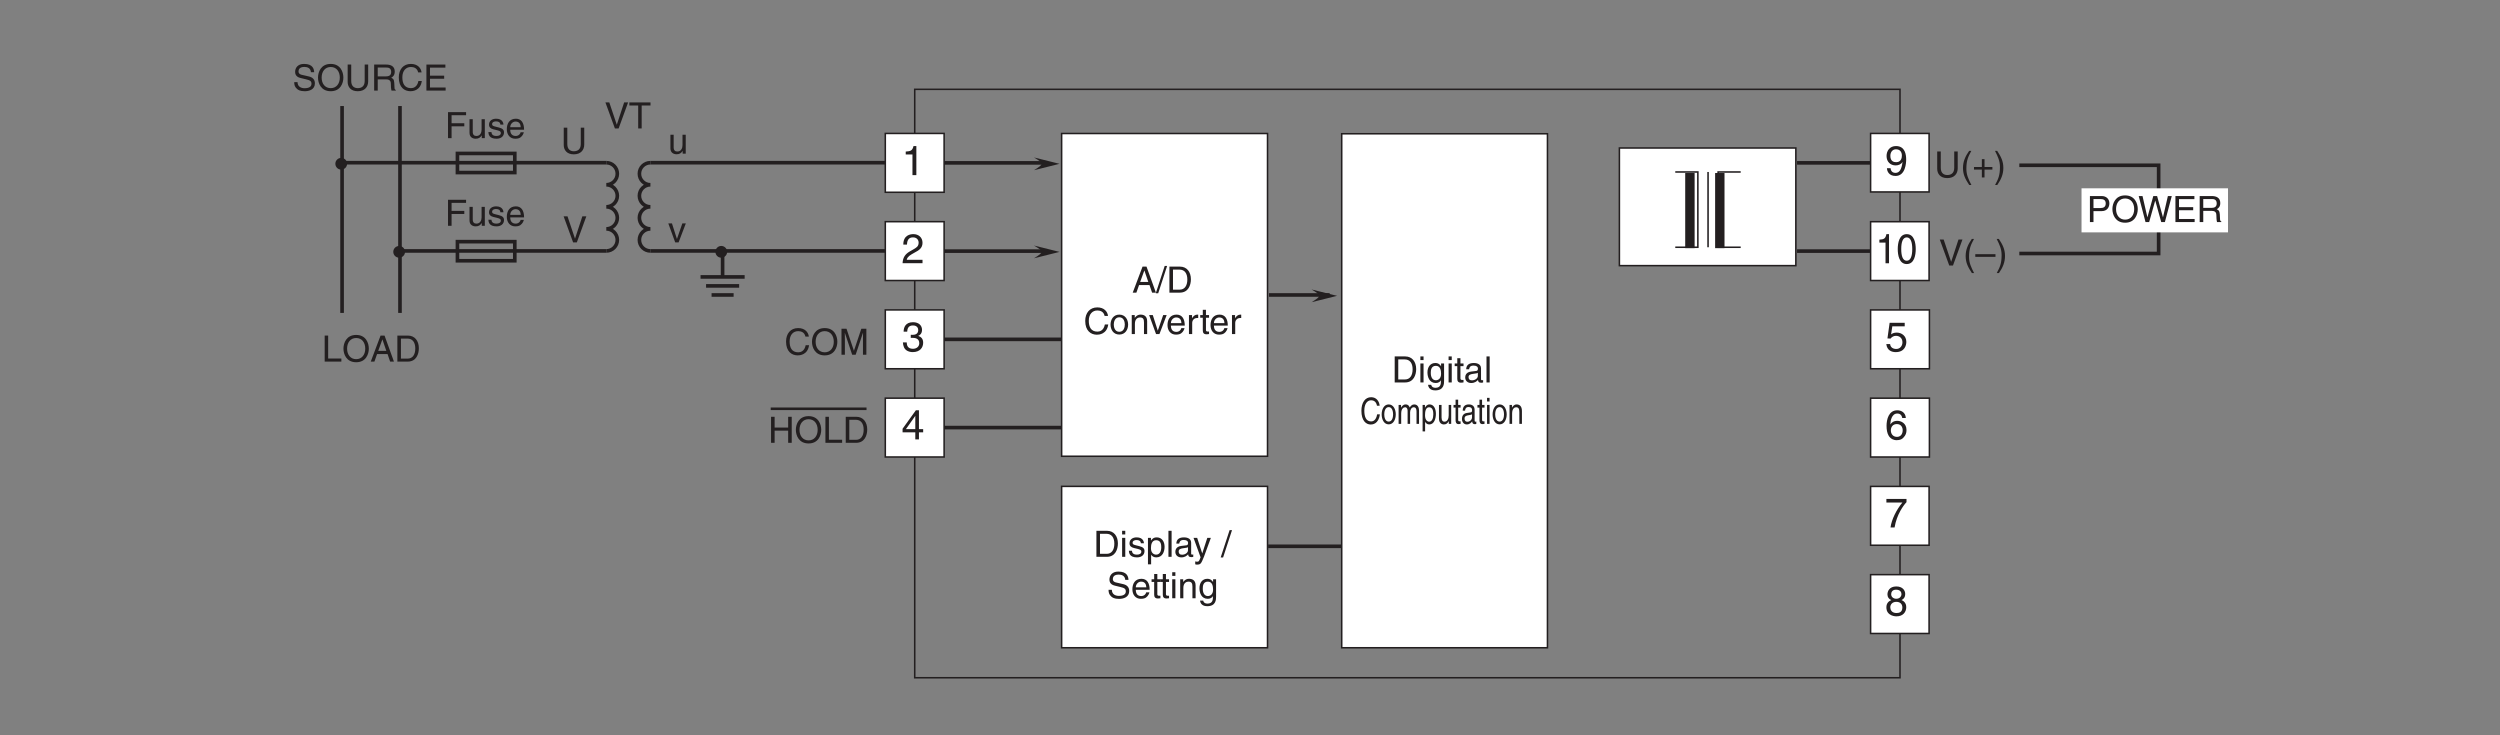<?xml version="1.0" encoding="UTF-8"?>
<svg xmlns="http://www.w3.org/2000/svg" xmlns:xlink="http://www.w3.org/1999/xlink" width="481.88pt" height="141.74pt" viewBox="0 0 481.88 141.74" version="1.2">
<rect x="0" y="0" width="481.88" height="141.74" fill="#808080" stroke="none"/>
<defs>
<g>
<symbol overflow="visible" id="glyph0-0">
<path style="stroke:none;" d="M 0 0 L 3.5 0 L 3.5 -4.891 L 0 -4.891 Z M 1.75 -2.766 L 0.562 -4.547 L 2.938 -4.547 Z M 1.953 -2.438 L 3.141 -4.219 L 3.141 -0.656 Z M 0.562 -0.344 L 1.75 -2.125 L 2.938 -0.344 Z M 0.344 -4.219 L 1.531 -2.438 L 0.344 -0.656 Z M 0.344 -4.219 "/>
</symbol>
<symbol overflow="visible" id="glyph0-1">
<path style="stroke:none;" d="M 1.281 -4.438 L 2.656 -4.438 C 3.219 -4.438 3.641 -4.234 3.641 -3.594 C 3.641 -2.922 3.234 -2.703 2.625 -2.703 L 1.281 -2.703 Z M 1.281 -2.109 L 2.859 -2.109 C 3.953 -2.109 4.344 -2.906 4.344 -3.609 C 4.344 -4.422 3.781 -5.016 2.859 -5.016 L 0.594 -5.016 L 0.594 0 L 1.281 0 Z M 1.281 -2.109 "/>
</symbol>
<symbol overflow="visible" id="glyph0-2">
<path style="stroke:none;" d="M 4.469 -2.5 C 4.469 -1.328 3.812 -0.469 2.719 -0.469 C 1.625 -0.469 0.969 -1.328 0.969 -2.5 C 0.969 -3.688 1.625 -4.547 2.719 -4.547 C 3.812 -4.547 4.469 -3.688 4.469 -2.5 Z M 5.156 -2.5 C 5.156 -3.594 4.594 -5.141 2.719 -5.141 C 0.844 -5.141 0.266 -3.594 0.266 -2.5 C 0.266 -1.422 0.844 0.125 2.719 0.125 C 4.594 0.125 5.156 -1.422 5.156 -2.5 Z M 5.156 -2.5 "/>
</symbol>
<symbol overflow="visible" id="glyph0-3">
<path style="stroke:none;" d="M 3.297 -4.156 L 4.453 0 L 5.156 0 L 6.484 -5.016 L 5.734 -5.016 L 4.797 -0.938 L 4.781 -0.938 L 3.656 -5.016 L 2.922 -5.016 L 1.797 -0.938 L 1.781 -0.938 L 0.844 -5.016 L 0.109 -5.016 L 1.422 0 L 2.125 0 Z M 3.297 -4.156 "/>
</symbol>
<symbol overflow="visible" id="glyph0-4">
<path style="stroke:none;" d="M 4.297 -0.594 L 1.281 -0.594 L 1.281 -2.281 L 4.016 -2.281 L 4.016 -2.875 L 1.281 -2.875 L 1.281 -4.422 L 4.25 -4.422 L 4.25 -5.016 L 0.594 -5.016 L 0.594 0 L 4.297 0 Z M 4.297 -0.594 "/>
</symbol>
<symbol overflow="visible" id="glyph0-5">
<path style="stroke:none;" d="M 1.297 -2.156 L 2.938 -2.156 C 3.75 -2.156 3.828 -1.672 3.828 -1.25 C 3.828 -1.062 3.844 -0.312 3.953 0 L 4.781 0 L 4.781 -0.109 C 4.562 -0.234 4.531 -0.328 4.531 -0.609 L 4.484 -1.516 C 4.453 -2.219 4.172 -2.344 3.891 -2.469 C 4.203 -2.656 4.578 -2.922 4.578 -3.672 C 4.578 -4.734 3.75 -5.016 2.938 -5.016 L 0.609 -5.016 L 0.609 0 L 1.297 0 Z M 1.297 -4.438 L 2.984 -4.438 C 3.312 -4.438 3.891 -4.375 3.891 -3.594 C 3.891 -2.859 3.359 -2.734 2.859 -2.734 L 1.297 -2.734 Z M 1.297 -4.438 "/>
</symbol>
<symbol overflow="visible" id="glyph0-6">
<path style="stroke:none;" d="M 3.828 -5.016 L 3.828 -1.844 C 3.828 -0.75 3.125 -0.469 2.5 -0.469 C 1.891 -0.469 1.234 -0.766 1.234 -1.859 L 1.234 -5.016 L 0.547 -5.016 L 0.547 -1.672 C 0.547 -0.734 1.125 0.125 2.484 0.125 C 3.859 0.125 4.5 -0.734 4.5 -1.766 L 4.5 -5.016 Z M 3.828 -5.016 "/>
</symbol>
<symbol overflow="visible" id="glyph0-7">
<path style="stroke:none;" d="M 1.656 -5.125 C 0.906 -4.047 0.469 -3.047 0.469 -1.828 C 0.469 -0.516 0.953 0.359 1.672 1.453 L 2.094 1.453 C 1.531 0.344 1.125 -0.5 1.125 -1.656 C 1.125 -3.328 1.484 -4 2.078 -5.125 Z M 1.656 -5.125 "/>
</symbol>
<symbol overflow="visible" id="glyph0-8">
<path style="stroke:none;" d="M 1.781 -2.016 L 0.266 -2.016 L 0.266 -1.516 L 1.781 -1.516 L 1.781 0 L 2.297 0 L 2.297 -1.516 L 3.812 -1.516 L 3.812 -2.016 L 2.297 -2.016 L 2.297 -3.531 L 1.781 -3.531 Z M 1.781 -2.016 "/>
</symbol>
<symbol overflow="visible" id="glyph0-9">
<path style="stroke:none;" d="M 0.672 1.453 C 1.422 0.375 1.844 -0.625 1.844 -1.844 C 1.844 -3.156 1.375 -4.031 0.656 -5.125 L 0.234 -5.125 C 0.797 -4.016 1.188 -3.172 1.188 -2.016 C 1.188 -0.344 0.844 0.328 0.25 1.453 Z M 0.672 1.453 "/>
</symbol>
<symbol overflow="visible" id="glyph0-10">
<path style="stroke:none;" d="M 2.344 -0.734 L 2.328 -0.734 L 0.891 -5.016 L 0.141 -5.016 L 1.969 0 L 2.688 0 L 4.516 -5.016 L 3.75 -5.016 Z M 2.344 -0.734 "/>
</symbol>
<symbol overflow="visible" id="glyph0-11">
<path style="stroke:none;" d="M 3.891 -2.188 L 0 -2.188 L 0 -1.672 L 3.891 -1.672 Z M 3.891 -2.188 "/>
</symbol>
<symbol overflow="visible" id="glyph0-12">
<path style="stroke:none;" d="M 4.703 -3.5 C 4.609 -4.344 3.938 -5.141 2.641 -5.141 C 1.188 -5.141 0.312 -4.078 0.312 -2.531 C 0.312 -0.609 1.422 0.125 2.562 0.125 C 2.938 0.125 4.484 0.047 4.75 -1.844 L 4.094 -1.844 C 3.875 -0.672 3.109 -0.469 2.672 -0.469 C 1.422 -0.469 1 -1.375 1 -2.562 C 1 -3.875 1.734 -4.547 2.641 -4.547 C 3.125 -4.547 3.859 -4.391 4.047 -3.5 Z M 4.703 -3.5 "/>
</symbol>
<symbol overflow="visible" id="glyph0-13">
<path style="stroke:none;" d="M 5.312 0 L 5.312 -5.016 L 4.344 -5.016 L 2.922 -0.781 L 2.906 -0.781 L 1.484 -5.016 L 0.516 -5.016 L 0.516 0 L 1.172 0 L 1.172 -2.969 C 1.172 -3.109 1.156 -3.75 1.156 -4.203 L 1.172 -4.203 L 2.578 0 L 3.25 0 L 4.656 -4.219 L 4.672 -4.219 C 4.672 -3.75 4.656 -3.109 4.656 -2.969 L 4.656 0 Z M 5.312 0 "/>
</symbol>
<symbol overflow="visible" id="glyph0-14">
<path style="stroke:none;" d="M 3.828 -2.938 L 1.219 -2.938 L 1.219 -5.016 L 0.531 -5.016 L 0.531 0 L 1.219 0 L 1.219 -2.344 L 3.828 -2.344 L 3.828 0 L 4.516 0 L 4.516 -5.016 L 3.828 -5.016 Z M 3.828 -2.938 "/>
</symbol>
<symbol overflow="visible" id="glyph0-15">
<path style="stroke:none;" d="M 1.203 -5.016 L 0.531 -5.016 L 0.531 0 L 3.75 0 L 3.75 -0.594 L 1.203 -0.594 Z M 1.203 -5.016 "/>
</symbol>
<symbol overflow="visible" id="glyph0-16">
<path style="stroke:none;" d="M 0.562 0 L 2.562 0 C 4.219 0 4.703 -1.453 4.703 -2.578 C 4.703 -4.016 3.906 -5.016 2.594 -5.016 L 0.562 -5.016 Z M 1.25 -4.438 L 2.5 -4.438 C 3.422 -4.438 4.016 -3.797 4.016 -2.531 C 4.016 -1.266 3.438 -0.578 2.562 -0.578 L 1.25 -0.578 Z M 1.25 -4.438 "/>
</symbol>
<symbol overflow="visible" id="glyph0-17">
<path style="stroke:none;" d="M 1.078 -3.656 L 0.469 -3.656 L 0.469 0 L 1.078 0 Z M 1.078 -4.312 L 1.078 -5.016 L 0.469 -5.016 L 0.469 -4.312 Z M 1.078 -4.312 "/>
</symbol>
<symbol overflow="visible" id="glyph0-18">
<path style="stroke:none;" d="M 0.922 -1.844 C 0.922 -2.312 0.969 -3.203 1.906 -3.203 C 2.797 -3.203 2.906 -2.25 2.906 -1.656 C 2.906 -0.688 2.297 -0.422 1.906 -0.422 C 1.234 -0.422 0.922 -1.031 0.922 -1.844 Z M 3.484 -3.656 L 2.906 -3.656 L 2.906 -3.141 L 2.891 -3.141 C 2.75 -3.344 2.469 -3.75 1.797 -3.75 C 0.828 -3.75 0.281 -2.969 0.281 -1.938 C 0.281 -1.062 0.641 0.109 1.891 0.109 C 2.375 0.109 2.703 -0.125 2.859 -0.391 L 2.859 -0.406 L 2.875 -0.406 L 2.875 -0.266 C 2.875 0.172 2.891 1.031 1.828 1.031 C 1.688 1.031 1.125 1.031 1 0.453 L 0.391 0.453 C 0.516 1.422 1.359 1.531 1.781 1.531 C 3.484 1.531 3.484 0.219 3.484 -0.297 Z M 3.484 -3.656 "/>
</symbol>
<symbol overflow="visible" id="glyph0-19">
<path style="stroke:none;" d="M 1.797 -3.141 L 1.797 -3.656 L 1.203 -3.656 L 1.203 -4.672 L 0.594 -4.672 L 0.594 -3.656 L 0.094 -3.656 L 0.094 -3.141 L 0.594 -3.141 L 0.594 -0.734 C 0.594 -0.297 0.719 0.047 1.328 0.047 C 1.391 0.047 1.578 0.016 1.797 0 L 1.797 -0.484 L 1.578 -0.484 C 1.453 -0.484 1.203 -0.484 1.203 -0.766 L 1.203 -3.141 Z M 1.797 -3.141 "/>
</symbol>
<symbol overflow="visible" id="glyph0-20">
<path style="stroke:none;" d="M 1 -2.547 C 1.047 -2.828 1.141 -3.25 1.844 -3.25 C 2.422 -3.25 2.703 -3.031 2.703 -2.656 C 2.703 -2.297 2.516 -2.234 2.375 -2.219 L 1.359 -2.094 C 0.344 -1.969 0.25 -1.25 0.25 -0.953 C 0.25 -0.328 0.719 0.109 1.391 0.109 C 2.109 0.109 2.484 -0.234 2.719 -0.484 C 2.734 -0.203 2.828 0.062 3.359 0.062 C 3.5 0.062 3.594 0.031 3.703 0 L 3.703 -0.453 C 3.625 -0.438 3.562 -0.422 3.5 -0.422 C 3.375 -0.422 3.297 -0.484 3.297 -0.641 L 3.297 -2.734 C 3.297 -3.672 2.234 -3.75 1.938 -3.75 C 1.047 -3.75 0.469 -3.422 0.438 -2.547 Z M 2.688 -1.266 C 2.688 -0.781 2.125 -0.406 1.547 -0.406 C 1.094 -0.406 0.891 -0.641 0.891 -1.047 C 0.891 -1.5 1.375 -1.594 1.672 -1.641 C 2.438 -1.734 2.578 -1.781 2.688 -1.859 Z M 2.688 -1.266 "/>
</symbol>
<symbol overflow="visible" id="glyph0-21">
<path style="stroke:none;" d="M 1.078 -5.016 L 0.469 -5.016 L 0.469 0 L 1.078 0 Z M 1.078 -5.016 "/>
</symbol>
<symbol overflow="visible" id="glyph0-22">
<path style="stroke:none;" d="M 1.734 -0.672 L 1.719 -0.672 L 0.766 -3.656 L 0.062 -3.656 L 1.391 0 L 2.047 0 L 3.438 -3.656 L 2.766 -3.656 Z M 1.734 -0.672 "/>
</symbol>
<symbol overflow="visible" id="glyph0-23">
<path style="stroke:none;" d="M 3.422 0 L 3.422 -3.656 L 2.797 -3.656 L 2.797 -1.641 C 2.797 -1.109 2.562 -0.422 1.797 -0.422 C 1.391 -0.422 1.094 -0.625 1.094 -1.234 L 1.094 -3.656 L 0.469 -3.656 L 0.469 -1.031 C 0.469 -0.156 1.125 0.109 1.656 0.109 C 2.25 0.109 2.562 -0.125 2.828 -0.547 L 2.828 0 Z M 3.422 0 "/>
</symbol>
<symbol overflow="visible" id="glyph0-24">
<path style="stroke:none;" d="M 1.281 -2.281 L 3.734 -2.281 L 3.734 -2.875 L 1.281 -2.875 L 1.281 -4.422 L 4.078 -4.422 L 4.078 -5.016 L 0.594 -5.016 L 0.594 0 L 1.281 0 Z M 1.281 -2.281 "/>
</symbol>
<symbol overflow="visible" id="glyph0-25">
<path style="stroke:none;" d="M 3.125 -2.609 C 3.125 -2.797 3.031 -3.75 1.719 -3.75 C 1 -3.75 0.344 -3.391 0.344 -2.594 C 0.344 -2.094 0.672 -1.828 1.188 -1.703 L 1.906 -1.531 C 2.422 -1.391 2.625 -1.297 2.625 -1 C 2.625 -0.594 2.234 -0.422 1.781 -0.422 C 0.922 -0.422 0.844 -0.891 0.812 -1.172 L 0.219 -1.172 C 0.25 -0.734 0.344 0.109 1.797 0.109 C 2.625 0.109 3.234 -0.344 3.234 -1.109 C 3.234 -1.594 2.969 -1.875 2.219 -2.062 L 1.594 -2.219 C 1.125 -2.344 0.938 -2.406 0.938 -2.703 C 0.938 -3.156 1.469 -3.234 1.656 -3.234 C 2.438 -3.234 2.516 -2.844 2.531 -2.609 Z M 3.125 -2.609 "/>
</symbol>
<symbol overflow="visible" id="glyph0-26">
<path style="stroke:none;" d="M 2.938 -1.141 C 2.922 -0.875 2.578 -0.422 2 -0.422 C 1.297 -0.422 0.938 -0.859 0.938 -1.625 L 3.609 -1.625 C 3.609 -2.922 3.094 -3.75 2.031 -3.75 C 0.828 -3.75 0.281 -2.859 0.281 -1.719 C 0.281 -0.672 0.891 0.109 1.906 0.109 C 2.5 0.109 2.734 -0.031 2.906 -0.141 C 3.359 -0.453 3.531 -0.969 3.562 -1.141 Z M 0.938 -2.109 C 0.938 -2.688 1.391 -3.203 1.953 -3.203 C 2.703 -3.203 2.938 -2.688 2.969 -2.109 Z M 0.938 -2.109 "/>
</symbol>
<symbol overflow="visible" id="glyph0-27">
<path style="stroke:none;" d="M 0.094 -4.422 L 1.797 -4.422 L 1.797 0 L 2.469 0 L 2.469 -4.422 L 4.172 -4.422 L 4.172 -5.016 L 0.094 -5.016 Z M 0.094 -4.422 "/>
</symbol>
<symbol overflow="visible" id="glyph0-28">
<path style="stroke:none;" d="M 3.328 -1.453 L 3.828 0 L 4.562 0 L 2.75 -5.016 L 1.984 -5.016 L 0.094 0 L 0.797 0 L 1.312 -1.453 Z M 1.531 -2.062 L 2.328 -4.266 L 2.344 -4.266 L 3.094 -2.062 Z M 1.531 -2.062 "/>
</symbol>
<symbol overflow="visible" id="glyph0-29">
<path style="stroke:none;" d="M 4.188 -3.547 C 4.156 -4.094 3.984 -5.141 2.234 -5.141 C 1.016 -5.141 0.516 -4.375 0.516 -3.594 C 0.516 -2.719 1.25 -2.5 1.578 -2.422 L 2.609 -2.172 C 3.422 -1.984 3.672 -1.812 3.672 -1.297 C 3.672 -0.578 2.844 -0.453 2.359 -0.453 C 1.719 -0.453 0.984 -0.719 0.984 -1.625 L 0.344 -1.625 C 0.344 -1.156 0.422 -0.734 0.859 -0.344 C 1.078 -0.141 1.438 0.125 2.375 0.125 C 3.234 0.125 4.328 -0.203 4.328 -1.391 C 4.328 -2.172 3.844 -2.562 3.188 -2.719 L 1.766 -3.047 C 1.469 -3.125 1.172 -3.266 1.172 -3.688 C 1.172 -4.453 1.891 -4.562 2.312 -4.562 C 2.875 -4.562 3.516 -4.328 3.562 -3.547 Z M 4.188 -3.547 "/>
</symbol>
<symbol overflow="visible" id="glyph0-30">
<path style="stroke:none;" d="M 2.062 -5.141 L 1.594 -5.141 L -0.125 0.125 L 0.344 0.125 Z M 2.062 -5.141 "/>
</symbol>
<symbol overflow="visible" id="glyph0-31">
<path style="stroke:none;" d="M 0.25 -1.828 C 0.25 -0.891 0.781 0.094 1.938 0.094 C 3.109 0.094 3.641 -0.891 3.641 -1.828 C 3.641 -2.766 3.109 -3.75 1.938 -3.75 C 0.781 -3.75 0.25 -2.766 0.25 -1.828 Z M 0.875 -1.828 C 0.875 -2.312 1.062 -3.234 1.938 -3.234 C 2.828 -3.234 3 -2.312 3 -1.828 C 3 -1.344 2.828 -0.438 1.938 -0.438 C 1.062 -0.438 0.875 -1.344 0.875 -1.828 Z M 0.875 -1.828 "/>
</symbol>
<symbol overflow="visible" id="glyph0-32">
<path style="stroke:none;" d="M 3.422 -2.484 C 3.422 -3.531 2.719 -3.75 2.156 -3.75 C 1.516 -3.75 1.188 -3.328 1.047 -3.141 L 1.031 -3.141 L 1.031 -3.656 L 0.453 -3.656 L 0.453 0 L 1.062 0 L 1.062 -1.984 C 1.062 -2.984 1.688 -3.203 2.031 -3.203 C 2.641 -3.203 2.812 -2.891 2.812 -2.25 L 2.812 0 L 3.422 0 Z M 3.422 -2.484 "/>
</symbol>
<symbol overflow="visible" id="glyph0-33">
<path style="stroke:none;" d="M 1.156 -2.125 C 1.156 -2.656 1.516 -3.094 2.094 -3.094 L 2.312 -3.094 L 2.312 -3.734 C 2.266 -3.75 2.234 -3.75 2.156 -3.75 C 1.703 -3.75 1.375 -3.469 1.125 -3.047 L 1.125 -3.656 L 0.531 -3.656 L 0.531 0 L 1.156 0 Z M 1.156 -2.125 "/>
</symbol>
<symbol overflow="visible" id="glyph0-34">
<path style="stroke:none;" d="M 0.984 -1.656 C 0.984 -2.25 1.094 -3.203 1.984 -3.203 C 2.922 -3.203 2.969 -2.312 2.969 -1.844 C 2.969 -1.031 2.656 -0.422 1.984 -0.422 C 1.594 -0.422 0.984 -0.688 0.984 -1.656 Z M 0.406 1.453 L 1.016 1.453 L 1.016 -0.391 L 1.031 -0.391 C 1.188 -0.125 1.516 0.109 2 0.109 C 3.25 0.109 3.609 -1.062 3.609 -1.938 C 3.609 -2.969 3.062 -3.75 2.094 -3.75 C 1.422 -3.75 1.141 -3.344 1 -3.141 L 0.984 -3.141 L 0.984 -3.656 L 0.406 -3.656 Z M 0.406 1.453 "/>
</symbol>
<symbol overflow="visible" id="glyph0-35">
<path style="stroke:none;" d="M 1.766 -0.672 L 1.75 -0.672 L 0.781 -3.656 L 0.078 -3.656 L 1.438 0.094 C 1.141 0.859 1.109 0.938 0.781 0.938 C 0.609 0.938 0.484 0.906 0.406 0.875 L 0.406 1.438 C 0.516 1.469 0.578 1.5 0.672 1.5 C 1.453 1.5 1.516 1.406 2.109 -0.062 C 2.562 -1.266 2.984 -2.453 3.422 -3.656 L 2.734 -3.656 Z M 1.766 -0.672 "/>
</symbol>
<symbol overflow="visible" id="glyph0-36">
<path style="stroke:none;" d=""/>
</symbol>
<symbol overflow="visible" id="glyph1-0">
<path style="stroke:none;" d="M 0 0 L 4 0 L 4 -5.594 L 0 -5.594 Z M 2 -3.156 L 0.641 -5.188 L 3.359 -5.188 Z M 2.234 -2.797 L 3.594 -4.828 L 3.594 -0.766 Z M 0.641 -0.406 L 2 -2.438 L 3.359 -0.406 Z M 0.406 -4.828 L 1.75 -2.797 L 0.406 -0.766 Z M 0.406 -4.828 "/>
</symbol>
<symbol overflow="visible" id="glyph1-1">
<path style="stroke:none;" d="M 2.094 -1.875 C 2.625 -1.875 3.172 -2.109 3.391 -2.547 L 3.406 -2.531 C 3.219 -1.078 2.812 -0.438 2.047 -0.438 C 1.484 -0.438 1.141 -0.781 1.109 -1.344 L 0.406 -1.344 C 0.406 -0.812 0.75 0.156 2.062 0.156 C 4 0.156 4.109 -2.406 4.109 -3.016 C 4.109 -3.922 3.922 -5.609 2.141 -5.609 C 0.953 -5.609 0.328 -4.703 0.328 -3.688 C 0.328 -2.578 1.062 -1.875 2.094 -1.875 Z M 2.203 -2.5 C 1.734 -2.5 1.062 -2.641 1.062 -3.719 C 1.062 -4.469 1.5 -4.984 2.141 -4.984 C 2.953 -4.984 3.281 -4.422 3.281 -3.781 C 3.281 -2.672 2.578 -2.5 2.203 -2.5 Z M 2.203 -2.5 "/>
</symbol>
<symbol overflow="visible" id="glyph1-2">
<path style="stroke:none;" d="M 0.297 -4.812 L 3.391 -4.812 C 2.312 -3.547 1.281 -1.547 1.094 0 L 1.875 0 C 2.281 -2.5 3.609 -4.297 4.172 -4.875 L 4.172 -5.5 L 0.297 -5.5 Z M 0.297 -4.812 "/>
</symbol>
<symbol overflow="visible" id="glyph1-3">
<path style="stroke:none;" d="M 3.922 -4.172 C 3.922 -4.828 3.438 -5.609 2.203 -5.609 C 0.859 -5.609 0.5 -4.656 0.5 -4.078 C 0.5 -3.547 0.781 -3.156 1.25 -2.984 C 0.656 -2.734 0.297 -2.297 0.297 -1.609 C 0.297 -1.344 0.297 -0.734 0.875 -0.281 C 1.328 0.078 1.922 0.156 2.234 0.156 C 3.547 0.156 4.125 -0.719 4.125 -1.625 C 4.125 -2.047 3.969 -2.672 3.203 -2.984 C 3.453 -3.109 3.922 -3.359 3.922 -4.172 Z M 2.219 -2.641 C 2.844 -2.641 3.375 -2.297 3.375 -1.547 C 3.375 -0.656 2.766 -0.484 2.25 -0.484 C 1.281 -0.484 1.047 -1.156 1.047 -1.594 C 1.047 -2.109 1.422 -2.641 2.219 -2.641 Z M 2.203 -3.234 C 1.688 -3.234 1.219 -3.562 1.219 -4.109 C 1.219 -4.469 1.406 -4.984 2.156 -4.984 C 2.984 -4.984 3.203 -4.484 3.203 -4.141 C 3.203 -3.641 2.812 -3.234 2.203 -3.234 Z M 2.203 -3.234 "/>
</symbol>
<symbol overflow="visible" id="glyph1-4">
<path style="stroke:none;" d="M 1.047 -3.594 C 1.078 -4 1.125 -4.984 2.188 -4.984 C 3.016 -4.984 3.297 -4.422 3.297 -3.969 C 3.297 -3.234 2.859 -3 2.266 -2.656 L 1.531 -2.234 C 0.781 -1.781 0.25 -1.172 0.203 0 L 4.047 0 L 4.047 -0.656 L 1 -0.656 C 1.031 -0.875 1.203 -1.312 1.969 -1.734 L 2.547 -2.062 C 3.391 -2.5 4.047 -2.938 4.047 -3.938 C 4.047 -4.984 3.266 -5.609 2.297 -5.609 C 1.688 -5.609 0.344 -5.422 0.344 -3.594 Z M 1.047 -3.594 "/>
</symbol>
<symbol overflow="visible" id="glyph1-5">
<path style="stroke:none;" d="M 1.781 -2.594 C 1.891 -2.594 2 -2.594 2.109 -2.594 C 2.594 -2.594 3.422 -2.5 3.422 -1.562 C 3.422 -0.922 2.922 -0.484 2.203 -0.484 C 1.156 -0.484 1.016 -1.188 1 -1.719 L 0.266 -1.719 C 0.312 -1.062 0.484 -0.422 1.109 -0.094 C 1.375 0.047 1.734 0.156 2.141 0.156 C 3.578 0.156 4.172 -0.734 4.172 -1.656 C 4.172 -2.406 3.781 -2.781 3.234 -2.969 L 3.234 -2.984 C 3.531 -3.078 3.953 -3.422 3.953 -4.141 C 3.953 -4.984 3.312 -5.609 2.219 -5.609 C 0.75 -5.609 0.406 -4.594 0.406 -3.781 L 1.094 -3.781 C 1.125 -4.172 1.188 -4.984 2.188 -4.984 C 3.031 -4.984 3.219 -4.438 3.219 -4.094 C 3.219 -3.391 2.703 -3.172 2.156 -3.172 C 2.031 -3.172 1.906 -3.188 1.781 -3.188 Z M 1.781 -2.594 "/>
</symbol>
<symbol overflow="visible" id="glyph1-6">
<path style="stroke:none;" d="M 4.172 -1.359 L 4.172 -1.969 L 3.359 -1.969 L 3.359 -5.609 L 2.766 -5.609 L 0.203 -2.047 L 0.203 -1.359 L 2.656 -1.359 L 2.656 0 L 3.359 0 L 3.359 -1.359 Z M 2.641 -4.516 L 2.656 -4.516 L 2.656 -1.969 L 0.844 -1.969 Z M 2.641 -4.516 "/>
</symbol>
<symbol overflow="visible" id="glyph1-7">
<path style="stroke:none;" d="M 4.016 -4.125 C 3.938 -5.266 3.031 -5.609 2.375 -5.609 C 0.703 -5.609 0.297 -3.844 0.297 -2.609 C 0.297 -1.875 0.406 -1.188 0.734 -0.656 C 1.141 -0.047 1.75 0.156 2.188 0.156 C 2.969 0.156 3.312 -0.062 3.594 -0.391 C 3.984 -0.812 4.141 -1.219 4.141 -1.797 C 4.141 -3.141 3.062 -3.578 2.375 -3.578 C 1.609 -3.578 1.219 -3.188 1.047 -2.891 L 1.031 -2.906 C 1.031 -3.5 1.266 -4.984 2.359 -4.984 C 2.969 -4.984 3.234 -4.609 3.328 -4.125 Z M 1.125 -1.719 C 1.125 -2.391 1.5 -2.953 2.281 -2.953 C 3.141 -2.953 3.406 -2.266 3.406 -1.766 C 3.406 -1 2.984 -0.484 2.312 -0.484 C 1.484 -0.484 1.125 -1.125 1.125 -1.719 Z M 1.125 -1.719 "/>
</symbol>
<symbol overflow="visible" id="glyph1-8">
<path style="stroke:none;" d="M 1.406 -4.812 L 3.797 -4.812 L 3.797 -5.5 L 0.891 -5.5 L 0.469 -2.484 L 1.062 -2.453 C 1.328 -2.797 1.703 -2.984 2.109 -2.984 C 2.797 -2.984 3.359 -2.547 3.359 -1.734 C 3.359 -1.031 2.891 -0.453 2.172 -0.453 C 1.547 -0.453 1.047 -0.75 0.984 -1.391 L 0.25 -1.391 C 0.391 -0.141 1.328 0.156 2.062 0.156 C 3.828 0.156 4.109 -1.203 4.109 -1.828 C 4.109 -2.984 3.172 -3.609 2.266 -3.609 C 1.75 -3.609 1.406 -3.453 1.172 -3.266 Z M 1.406 -4.812 "/>
</symbol>
<symbol overflow="visible" id="glyph1-9">
<path style="stroke:none;" d="M 2.859 -5.609 L 2.312 -5.609 C 2.094 -4.688 1.719 -4.609 0.812 -4.547 L 0.812 -3.984 L 2.109 -3.984 L 2.109 0 L 2.859 0 Z M 2.859 -5.609 "/>
</symbol>
<symbol overflow="visible" id="glyph2-0">
<path style="stroke:none;" d="M 0 0 L 3.594 0 L 3.594 -5.594 L 0 -5.594 Z M 1.797 -3.156 L 0.578 -5.188 L 3.016 -5.188 Z M 2.016 -2.797 L 3.234 -4.828 L 3.234 -0.766 Z M 0.578 -0.406 L 1.797 -2.438 L 3.016 -0.406 Z M 0.359 -4.828 L 1.578 -2.797 L 0.359 -0.766 Z M 0.359 -4.828 "/>
</symbol>
<symbol overflow="visible" id="glyph2-1">
<path style="stroke:none;" d="M 2.578 -5.609 L 2.078 -5.609 C 1.891 -4.688 1.547 -4.609 0.719 -4.547 L 0.719 -3.984 L 1.906 -3.984 L 1.906 0 L 2.578 0 Z M 2.578 -5.609 "/>
</symbol>
<symbol overflow="visible" id="glyph2-2">
<path style="stroke:none;" d="M 3.062 -2.734 C 3.062 -1.328 2.719 -0.484 2 -0.484 C 1.266 -0.484 0.938 -1.328 0.938 -2.734 C 0.938 -4.141 1.266 -4.984 2 -4.984 C 2.719 -4.984 3.062 -4.141 3.062 -2.734 Z M 3.734 -2.734 C 3.734 -3.891 3.453 -5.609 2 -5.609 C 0.547 -5.609 0.266 -3.891 0.266 -2.734 C 0.266 -1.562 0.547 0.156 2 0.156 C 3.453 0.156 3.734 -1.562 3.734 -2.734 Z M 3.734 -2.734 "/>
</symbol>
<symbol overflow="visible" id="glyph3-0">
<path style="stroke:none;" d="M 0 0 L 2.797 0 L 2.797 -4.891 L 0 -4.891 Z M 1.406 -2.766 L 0.453 -4.547 L 2.344 -4.547 Z M 1.562 -2.438 L 2.516 -4.219 L 2.516 -0.656 Z M 0.453 -0.344 L 1.406 -2.125 L 2.344 -0.344 Z M 0.281 -4.219 L 1.234 -2.438 L 0.281 -0.656 Z M 0.281 -4.219 "/>
</symbol>
<symbol overflow="visible" id="glyph3-1">
<path style="stroke:none;" d="M 3.766 -3.5 C 3.688 -4.344 3.156 -5.141 2.125 -5.141 C 0.953 -5.141 0.25 -4.078 0.25 -2.531 C 0.25 -0.609 1.141 0.125 2.047 0.125 C 2.359 0.125 3.578 0.047 3.812 -1.844 L 3.281 -1.844 C 3.094 -0.672 2.484 -0.469 2.141 -0.469 C 1.141 -0.469 0.812 -1.375 0.812 -2.562 C 0.812 -3.875 1.391 -4.547 2.125 -4.547 C 2.5 -4.547 3.094 -4.391 3.25 -3.5 Z M 3.766 -3.5 "/>
</symbol>
<symbol overflow="visible" id="glyph3-2">
<path style="stroke:none;" d="M 0.203 -1.828 C 0.203 -0.891 0.625 0.094 1.562 0.094 C 2.484 0.094 2.922 -0.891 2.922 -1.828 C 2.922 -2.766 2.484 -3.75 1.562 -3.75 C 0.625 -3.75 0.203 -2.766 0.203 -1.828 Z M 0.703 -1.828 C 0.703 -2.312 0.844 -3.234 1.562 -3.234 C 2.266 -3.234 2.406 -2.312 2.406 -1.828 C 2.406 -1.344 2.266 -0.438 1.562 -0.438 C 0.844 -0.438 0.703 -1.344 0.703 -1.828 Z M 0.703 -1.828 "/>
</symbol>
<symbol overflow="visible" id="glyph3-3">
<path style="stroke:none;" d="M 0.359 0 L 0.859 0 L 0.859 -1.984 C 0.859 -2.984 1.344 -3.203 1.625 -3.203 C 1.984 -3.203 2.094 -2.828 2.094 -2.531 L 2.094 0 L 2.578 0 L 2.578 -2.234 C 2.578 -2.719 2.859 -3.203 3.266 -3.203 C 3.688 -3.203 3.812 -2.859 3.812 -2.359 L 3.812 0 L 4.297 0 L 4.297 -2.531 C 4.297 -3.562 3.703 -3.75 3.391 -3.75 C 2.938 -3.75 2.75 -3.5 2.5 -3.156 C 2.422 -3.359 2.25 -3.75 1.719 -3.75 C 1.203 -3.75 0.953 -3.328 0.844 -3.141 L 0.828 -3.141 L 0.828 -3.656 L 0.359 -3.656 Z M 0.359 0 "/>
</symbol>
<symbol overflow="visible" id="glyph3-4">
<path style="stroke:none;" d="M 0.797 -1.656 C 0.797 -2.25 0.875 -3.203 1.578 -3.203 C 2.344 -3.203 2.391 -2.312 2.391 -1.844 C 2.391 -1.031 2.125 -0.422 1.594 -0.422 C 1.281 -0.422 0.797 -0.688 0.797 -1.656 Z M 0.328 1.453 L 0.812 1.453 L 0.812 -0.391 L 0.828 -0.391 C 0.953 -0.125 1.219 0.109 1.609 0.109 C 2.594 0.109 2.891 -1.062 2.891 -1.938 C 2.891 -2.969 2.453 -3.75 1.672 -3.75 C 1.141 -3.75 0.922 -3.344 0.797 -3.141 L 0.781 -3.141 L 0.781 -3.656 L 0.328 -3.656 Z M 0.328 1.453 "/>
</symbol>
<symbol overflow="visible" id="glyph3-5">
<path style="stroke:none;" d="M 2.734 0 L 2.734 -3.656 L 2.25 -3.656 L 2.25 -1.641 C 2.25 -1.109 2.062 -0.422 1.438 -0.422 C 1.125 -0.422 0.875 -0.625 0.875 -1.234 L 0.875 -3.656 L 0.375 -3.656 L 0.375 -1.031 C 0.375 -0.156 0.906 0.109 1.328 0.109 C 1.797 0.109 2.047 -0.125 2.266 -0.547 L 2.266 0 Z M 2.734 0 "/>
</symbol>
<symbol overflow="visible" id="glyph3-6">
<path style="stroke:none;" d="M 1.438 -3.141 L 1.438 -3.656 L 0.969 -3.656 L 0.969 -4.672 L 0.469 -4.672 L 0.469 -3.656 L 0.078 -3.656 L 0.078 -3.141 L 0.469 -3.141 L 0.469 -0.734 C 0.469 -0.297 0.578 0.047 1.062 0.047 C 1.125 0.047 1.266 0.016 1.438 0 L 1.438 -0.484 L 1.266 -0.484 C 1.156 -0.484 0.969 -0.484 0.969 -0.766 L 0.969 -3.141 Z M 1.438 -3.141 "/>
</symbol>
<symbol overflow="visible" id="glyph3-7">
<path style="stroke:none;" d="M 0.797 -2.547 C 0.828 -2.828 0.906 -3.25 1.469 -3.25 C 1.938 -3.25 2.156 -3.031 2.156 -2.656 C 2.156 -2.297 2.016 -2.234 1.906 -2.219 L 1.094 -2.094 C 0.281 -1.969 0.203 -1.25 0.203 -0.953 C 0.203 -0.328 0.578 0.109 1.125 0.109 C 1.688 0.109 1.984 -0.234 2.172 -0.484 C 2.188 -0.203 2.266 0.062 2.703 0.062 C 2.812 0.062 2.875 0.031 2.969 0 L 2.969 -0.453 C 2.906 -0.438 2.844 -0.422 2.797 -0.422 C 2.703 -0.422 2.641 -0.484 2.641 -0.641 L 2.641 -2.734 C 2.641 -3.672 1.797 -3.75 1.562 -3.75 C 0.828 -3.75 0.375 -3.422 0.344 -2.547 Z M 2.141 -1.266 C 2.141 -0.781 1.703 -0.406 1.234 -0.406 C 0.875 -0.406 0.703 -0.641 0.703 -1.047 C 0.703 -1.5 1.094 -1.594 1.344 -1.641 C 1.953 -1.734 2.062 -1.781 2.141 -1.859 Z M 2.141 -1.266 "/>
</symbol>
<symbol overflow="visible" id="glyph3-8">
<path style="stroke:none;" d="M 0.859 -3.656 L 0.375 -3.656 L 0.375 0 L 0.859 0 Z M 0.859 -4.312 L 0.859 -5.016 L 0.375 -5.016 L 0.375 -4.312 Z M 0.859 -4.312 "/>
</symbol>
<symbol overflow="visible" id="glyph3-9">
<path style="stroke:none;" d="M 2.75 -2.484 C 2.75 -3.531 2.172 -3.75 1.719 -3.75 C 1.219 -3.75 0.953 -3.328 0.844 -3.141 L 0.828 -3.141 L 0.828 -3.656 L 0.359 -3.656 L 0.359 0 L 0.859 0 L 0.859 -1.984 C 0.859 -2.984 1.344 -3.203 1.625 -3.203 C 2.109 -3.203 2.25 -2.891 2.25 -2.25 L 2.25 0 L 2.75 0 Z M 2.75 -2.484 "/>
</symbol>
</g>
</defs>
<g id="surface1">
<path style="fill:none;stroke-width:7;stroke-linecap:butt;stroke-linejoin:miter;stroke:rgb(13.73%,12.16%,12.549%);stroke-opacity:1;stroke-miterlimit:4;" d="M 877.912 1082.177 L 988.466 1082.177 L 988.466 1119.041 L 877.912 1119.041 Z M 877.912 1082.177 " transform="matrix(0.1,0,0,-0.1,0.381,141.48)"/>
<path style="fill:none;stroke-width:7;stroke-linecap:butt;stroke-linejoin:miter;stroke:rgb(13.73%,12.16%,12.549%);stroke-opacity:1;stroke-miterlimit:4;" d="M 877.912 912.178 L 988.466 912.178 L 988.466 949.003 L 877.912 949.003 Z M 877.912 912.178 " transform="matrix(0.1,0,0,-0.1,0.381,141.48)"/>
<path style="fill:none;stroke-width:7;stroke-linecap:butt;stroke-linejoin:miter;stroke:rgb(13.73%,12.16%,12.549%);stroke-opacity:1;stroke-miterlimit:4;" d="M 767.162 1210.419 L 767.162 811.642 " transform="matrix(0.1,0,0,-0.1,0.381,141.48)"/>
<path style="fill:none;stroke-width:7;stroke-linecap:butt;stroke-linejoin:miter;stroke:rgb(13.73%,12.16%,12.549%);stroke-opacity:1;stroke-miterlimit:4;" d="M 655.552 811.642 L 655.552 1210.419 " transform="matrix(0.1,0,0,-0.1,0.381,141.48)"/>
<path style=" stroke:none;fill-rule:nonzero;fill:rgb(13.73%,12.16%,12.549%);fill-opacity:1;" d="M 65.77 32.695 C 66.398 32.695 66.902 32.191 66.902 31.562 C 66.902 30.938 66.398 30.434 65.77 30.434 C 65.148 30.434 64.641 30.938 64.641 31.562 C 64.641 32.191 65.148 32.695 65.77 32.695 "/>
<path style=" stroke:none;fill-rule:nonzero;fill:rgb(13.73%,12.16%,12.549%);fill-opacity:1;" d="M 76.938 49.672 C 77.562 49.672 78.07 49.164 78.07 48.543 C 78.07 47.918 77.562 47.41 76.938 47.41 C 76.312 47.41 75.805 47.918 75.805 48.543 C 75.805 49.164 76.312 49.672 76.938 49.672 "/>
<path style="fill:none;stroke-width:7;stroke-linecap:butt;stroke-linejoin:miter;stroke:rgb(13.73%,12.16%,12.549%);stroke-opacity:1;stroke-miterlimit:4;" d="M 1389.004 930.61 L 1389.004 881.849 " transform="matrix(0.1,0,0,-0.1,0.381,141.48)"/>
<path style="fill:none;stroke-width:7;stroke-linecap:butt;stroke-linejoin:miter;stroke:rgb(13.73%,12.16%,12.549%);stroke-opacity:1;stroke-miterlimit:4;" d="M 1431.504 881.027 L 1346.504 881.027 " transform="matrix(0.1,0,0,-0.1,0.381,141.48)"/>
<path style="fill:none;stroke-width:7;stroke-linecap:butt;stroke-linejoin:miter;stroke:rgb(13.73%,12.16%,12.549%);stroke-opacity:1;stroke-miterlimit:4;" d="M 1357.149 863.73 L 1420.898 863.73 " transform="matrix(0.1,0,0,-0.1,0.381,141.48)"/>
<path style="fill:none;stroke-width:7;stroke-linecap:butt;stroke-linejoin:miter;stroke:rgb(13.73%,12.16%,12.549%);stroke-opacity:1;stroke-miterlimit:4;" d="M 1367.754 846.237 L 1410.254 846.237 " transform="matrix(0.1,0,0,-0.1,0.381,141.48)"/>
<path style=" stroke:none;fill-rule:nonzero;fill:rgb(13.73%,12.16%,12.549%);fill-opacity:1;" d="M 139.027 49.672 C 139.652 49.672 140.16 49.164 140.16 48.539 C 140.16 47.918 139.652 47.406 139.027 47.406 C 138.402 47.406 137.898 47.918 137.898 48.539 C 137.898 49.164 138.402 49.672 139.027 49.672 "/>
<path style="fill:none;stroke-width:7;stroke-linecap:butt;stroke-linejoin:miter;stroke:rgb(13.73%,12.16%,12.549%);stroke-opacity:1;stroke-miterlimit:4;" d="M 1164.844 1101.196 C 1176.584 1101.196 1186.093 1091.686 1186.093 1079.946 C 1186.093 1068.167 1176.584 1058.657 1164.844 1058.657 C 1176.584 1058.657 1186.093 1049.148 1186.093 1037.407 C 1186.093 1025.667 1176.584 1016.158 1164.844 1016.158 C 1176.584 1016.158 1186.093 1006.648 1186.093 994.908 C 1186.093 983.128 1176.584 973.619 1164.844 973.619 C 1176.584 973.619 1186.093 964.109 1186.093 952.369 C 1186.093 940.629 1176.584 931.119 1164.844 931.119 " transform="matrix(0.1,0,0,-0.1,0.381,141.48)"/>
<path style="fill:none;stroke-width:7;stroke-linecap:butt;stroke-linejoin:miter;stroke:rgb(13.73%,12.16%,12.549%);stroke-opacity:1;stroke-miterlimit:4;" d="M 1249.882 1101.196 C 1238.142 1101.196 1228.632 1091.686 1228.632 1079.946 C 1228.632 1068.167 1238.142 1058.657 1249.882 1058.657 C 1238.142 1058.657 1228.632 1049.148 1228.632 1037.407 C 1228.632 1025.667 1238.142 1016.158 1249.882 1016.158 C 1238.142 1016.158 1228.632 1006.648 1228.632 994.908 C 1228.632 983.128 1238.142 973.619 1249.882 973.619 C 1238.142 973.619 1228.632 964.109 1228.632 952.369 C 1228.632 940.629 1238.142 931.119 1249.882 931.119 " transform="matrix(0.1,0,0,-0.1,0.381,141.48)"/>
<path style="fill:none;stroke-width:7;stroke-linecap:butt;stroke-linejoin:miter;stroke:rgb(13.73%,12.16%,12.549%);stroke-opacity:1;stroke-miterlimit:4;" d="M 1164.844 1101.196 L 655.082 1101.196 " transform="matrix(0.1,0,0,-0.1,0.381,141.48)"/>
<path style="fill:none;stroke-width:7;stroke-linecap:butt;stroke-linejoin:miter;stroke:rgb(13.73%,12.16%,12.549%);stroke-opacity:1;stroke-miterlimit:4;" d="M 1164.844 931.119 L 766.967 931.119 " transform="matrix(0.1,0,0,-0.1,0.381,141.48)"/>
<path style="fill:none;stroke-width:7;stroke-linecap:butt;stroke-linejoin:miter;stroke:rgb(13.73%,12.16%,12.549%);stroke-opacity:1;stroke-miterlimit:4;" d="M 1249.882 931.119 L 1702.625 931.119 " transform="matrix(0.1,0,0,-0.1,0.381,141.48)"/>
<path style="fill:none;stroke-width:7;stroke-linecap:butt;stroke-linejoin:miter;stroke:rgb(13.73%,12.16%,12.549%);stroke-opacity:1;stroke-miterlimit:4;" d="M 1249.882 1101.196 L 1702.625 1101.196 " transform="matrix(0.1,0,0,-0.1,0.381,141.48)"/>
<path style="fill:none;stroke-width:7;stroke-linecap:butt;stroke-linejoin:miter;stroke:rgb(13.73%,12.16%,12.549%);stroke-opacity:1;stroke-miterlimit:4;" d="M 3888.463 926.149 L 4157.002 926.149 L 4157.002 1096.226 L 3888.463 1096.226 " transform="matrix(0.1,0,0,-0.1,0.381,141.48)"/>
<path style=" stroke:none;fill-rule:nonzero;fill:rgb(100%,100%,100%);fill-opacity:1;" d="M 401.219 44.789 L 429.453 44.789 L 429.453 36.297 L 401.219 36.297 Z M 401.219 44.789 "/>
<g style="fill:rgb(13.73%,12.16%,12.549%);fill-opacity:1;">
  <use xlink:href="#glyph0-1" x="402.242" y="42.804"/>
  <use xlink:href="#glyph0-2" x="406.903" y="42.804"/>
</g>
<g style="fill:rgb(13.73%,12.16%,12.549%);fill-opacity:1;">
  <use xlink:href="#glyph0-3" x="412.129" y="42.804"/>
  <use xlink:href="#glyph0-4" x="418.725" y="42.804"/>
  <use xlink:href="#glyph0-5" x="423.385" y="42.804"/>
</g>
<g style="fill:rgb(13.73%,12.16%,12.549%);fill-opacity:1;">
  <use xlink:href="#glyph0-6" x="372.853" y="34.206"/>
  <use xlink:href="#glyph0-7" x="377.898" y="34.206"/>
  <use xlink:href="#glyph0-8" x="380.225" y="34.206"/>
  <use xlink:href="#glyph0-9" x="384.305" y="34.206"/>
</g>
<g style="fill:rgb(13.73%,12.16%,12.549%);fill-opacity:1;">
  <use xlink:href="#glyph0-10" x="373.753" y="51.18"/>
  <use xlink:href="#glyph0-7" x="378.414" y="51.18"/>
  <use xlink:href="#glyph0-11" x="380.741" y="51.18"/>
  <use xlink:href="#glyph0-9" x="384.625" y="51.18"/>
</g>
<g style="fill:rgb(13.73%,12.16%,12.549%);fill-opacity:1;">
  <use xlink:href="#glyph0-12" x="151.201" y="68.377"/>
  <use xlink:href="#glyph0-2" x="156.245" y="68.377"/>
  <use xlink:href="#glyph0-13" x="161.681" y="68.377"/>
</g>
<g style="fill:rgb(13.73%,12.16%,12.549%);fill-opacity:1;">
  <use xlink:href="#glyph0-14" x="148.091" y="85.352"/>
  <use xlink:href="#glyph0-2" x="153.136" y="85.352"/>
  <use xlink:href="#glyph0-15" x="158.572" y="85.352"/>
  <use xlink:href="#glyph0-16" x="162.457" y="85.352"/>
</g>
<path style="fill:none;stroke-width:7;stroke-linecap:butt;stroke-linejoin:miter;stroke:rgb(13.73%,12.16%,12.549%);stroke-opacity:1;stroke-miterlimit:4;" d="M 3460.023 1100.883 L 3606.463 1100.883 " transform="matrix(0.1,0,0,-0.1,0.381,141.48)"/>
<path style="fill:none;stroke-width:7;stroke-linecap:butt;stroke-linejoin:miter;stroke:rgb(13.73%,12.16%,12.549%);stroke-opacity:1;stroke-miterlimit:4;" d="M 3460.023 930.806 L 3606.463 930.806 " transform="matrix(0.1,0,0,-0.1,0.381,141.48)"/>
<path style="fill:none;stroke-width:3;stroke-linecap:butt;stroke-linejoin:miter;stroke:rgb(13.73%,12.16%,12.549%);stroke-opacity:1;stroke-miterlimit:4;" d="M 1759.331 108.441 L 3658.472 108.441 L 3658.472 1242.627 L 1759.331 1242.627 Z M 1759.331 108.441 " transform="matrix(0.1,0,0,-0.1,0.381,141.48)"/>
<path style="fill-rule:nonzero;fill:rgb(100%,100%,100%);fill-opacity:1;stroke-width:3;stroke-linecap:butt;stroke-linejoin:miter;stroke:rgb(13.73%,12.16%,12.549%);stroke-opacity:1;stroke-miterlimit:4;" d="M 3601.806 1044.804 L 3714.551 1044.804 L 3714.551 1157.588 L 3601.806 1157.588 Z M 3601.806 1044.804 " transform="matrix(0.1,0,0,-0.1,0.381,141.48)"/>
<g style="fill:rgb(13.73%,12.16%,12.549%);fill-opacity:1;">
  <use xlink:href="#glyph1-1" x="363.309" y="33.76"/>
</g>
<path style="fill-rule:nonzero;fill:rgb(100%,100%,100%);fill-opacity:1;stroke-width:3;stroke-linecap:butt;stroke-linejoin:miter;stroke:rgb(13.73%,12.16%,12.549%);stroke-opacity:1;stroke-miterlimit:4;" d="M 3601.806 874.101 L 3714.551 874.101 L 3714.551 987.472 L 3601.806 987.472 Z M 3601.806 874.101 " transform="matrix(0.1,0,0,-0.1,0.381,141.48)"/>
<g style="fill:rgb(13.73%,12.16%,12.549%);fill-opacity:1;">
  <use xlink:href="#glyph2-1" x="361.533" y="50.741"/>
  <use xlink:href="#glyph2-2" x="365.529" y="50.741"/>
</g>
<path style="fill-rule:nonzero;fill:rgb(100%,100%,100%);fill-opacity:1;stroke-width:3;stroke-linecap:butt;stroke-linejoin:miter;stroke:rgb(13.73%,12.16%,12.549%);stroke-opacity:1;stroke-miterlimit:4;" d="M 2582.361 166.242 L 2978.946 166.242 L 2978.946 1156.962 L 2582.361 1156.962 Z M 2582.361 166.242 " transform="matrix(0.1,0,0,-0.1,0.381,141.48)"/>
<g style="fill:rgb(13.73%,12.16%,12.549%);fill-opacity:1;">
  <use xlink:href="#glyph0-16" x="268.268" y="73.718"/>
  <use xlink:href="#glyph0-17" x="273.313" y="73.718"/>
  <use xlink:href="#glyph0-18" x="274.864" y="73.718"/>
  <use xlink:href="#glyph0-17" x="278.749" y="73.718"/>
  <use xlink:href="#glyph0-19" x="280.3" y="73.718"/>
</g>
<g style="fill:rgb(13.73%,12.16%,12.549%);fill-opacity:1;">
  <use xlink:href="#glyph0-20" x="282.172" y="73.718"/>
  <use xlink:href="#glyph0-21" x="286.057" y="73.718"/>
</g>
<g style="fill:rgb(13.73%,12.16%,12.549%);fill-opacity:1;">
  <use xlink:href="#glyph3-1" x="262.164" y="81.703"/>
</g>
<g style="fill:rgb(13.73%,12.16%,12.549%);fill-opacity:1;">
  <use xlink:href="#glyph3-2" x="266.116" y="81.703"/>
  <use xlink:href="#glyph3-3" x="269.224" y="81.703"/>
  <use xlink:href="#glyph3-4" x="273.88" y="81.703"/>
  <use xlink:href="#glyph3-5" x="276.988" y="81.703"/>
  <use xlink:href="#glyph3-6" x="280.096" y="81.703"/>
</g>
<g style="fill:rgb(13.73%,12.16%,12.549%);fill-opacity:1;">
  <use xlink:href="#glyph3-7" x="281.594" y="81.703"/>
  <use xlink:href="#glyph3-6" x="284.702" y="81.703"/>
  <use xlink:href="#glyph3-8" x="286.256" y="81.703"/>
  <use xlink:href="#glyph3-2" x="287.497" y="81.703"/>
  <use xlink:href="#glyph3-9" x="290.605" y="81.703"/>
</g>
<path style="fill-rule:nonzero;fill:rgb(100%,100%,100%);fill-opacity:1;stroke-width:3;stroke-linecap:butt;stroke-linejoin:miter;stroke:rgb(13.73%,12.16%,12.549%);stroke-opacity:1;stroke-miterlimit:4;" d="M 3601.806 363.83 L 3714.551 363.83 L 3714.551 477.241 L 3601.806 477.241 Z M 3601.806 363.83 " transform="matrix(0.1,0,0,-0.1,0.381,141.48)"/>
<g style="fill:rgb(13.73%,12.16%,12.549%);fill-opacity:1;">
  <use xlink:href="#glyph1-2" x="363.309" y="101.671"/>
</g>
<path style="fill-rule:nonzero;fill:rgb(100%,100%,100%);fill-opacity:1;stroke-width:3;stroke-linecap:butt;stroke-linejoin:miter;stroke:rgb(13.73%,12.16%,12.549%);stroke-opacity:1;stroke-miterlimit:4;" d="M 3601.806 193.753 L 3714.551 193.753 L 3714.551 307.164 L 3601.806 307.164 Z M 3601.806 193.753 " transform="matrix(0.1,0,0,-0.1,0.381,141.48)"/>
<g style="fill:rgb(13.73%,12.16%,12.549%);fill-opacity:1;">
  <use xlink:href="#glyph1-3" x="363.309" y="118.647"/>
</g>
<path style="fill-rule:nonzero;fill:rgb(100%,100%,100%);fill-opacity:1;stroke-width:3;stroke-linecap:butt;stroke-linejoin:miter;stroke:rgb(13.73%,12.16%,12.549%);stroke-opacity:1;stroke-miterlimit:4;" d="M 1702.625 874.101 L 1815.997 874.101 L 1815.997 987.511 L 1702.625 987.511 Z M 1702.625 874.101 " transform="matrix(0.1,0,0,-0.1,0.381,141.48)"/>
<g style="fill:rgb(13.73%,12.16%,12.549%);fill-opacity:1;">
  <use xlink:href="#glyph1-4" x="173.77" y="50.737"/>
</g>
<path style="fill-rule:nonzero;fill:rgb(100%,100%,100%);fill-opacity:1;stroke-width:3;stroke-linecap:butt;stroke-linejoin:miter;stroke:rgb(13.73%,12.16%,12.549%);stroke-opacity:1;stroke-miterlimit:4;" d="M 1702.625 704.024 L 1815.997 704.024 L 1815.997 817.434 L 1702.625 817.434 Z M 1702.625 704.024 " transform="matrix(0.1,0,0,-0.1,0.381,141.48)"/>
<g style="fill:rgb(13.73%,12.16%,12.549%);fill-opacity:1;">
  <use xlink:href="#glyph1-5" x="173.77" y="67.714"/>
</g>
<path style="fill-rule:nonzero;fill:rgb(100%,100%,100%);fill-opacity:1;stroke-width:3;stroke-linecap:butt;stroke-linejoin:miter;stroke:rgb(13.73%,12.16%,12.549%);stroke-opacity:1;stroke-miterlimit:4;" d="M 1702.625 533.946 L 1815.997 533.946 L 1815.997 647.357 L 1702.625 647.357 Z M 1702.625 533.946 " transform="matrix(0.1,0,0,-0.1,0.381,141.48)"/>
<g style="fill:rgb(13.73%,12.16%,12.549%);fill-opacity:1;">
  <use xlink:href="#glyph1-6" x="173.77" y="84.69"/>
</g>
<path style="fill-rule:nonzero;fill:rgb(100%,100%,100%);fill-opacity:1;stroke-width:3;stroke-linecap:butt;stroke-linejoin:miter;stroke:rgb(13.73%,12.16%,12.549%);stroke-opacity:1;stroke-miterlimit:4;" d="M 3601.806 533.907 L 3715.177 533.907 L 3715.177 647.318 L 3601.806 647.318 Z M 3601.806 533.907 " transform="matrix(0.1,0,0,-0.1,0.381,141.48)"/>
<g style="fill:rgb(13.73%,12.16%,12.549%);fill-opacity:1;">
  <use xlink:href="#glyph1-7" x="363.34" y="84.693"/>
</g>
<path style="fill-rule:nonzero;fill:rgb(100%,100%,100%);fill-opacity:1;stroke-width:3;stroke-linecap:butt;stroke-linejoin:miter;stroke:rgb(13.73%,12.16%,12.549%);stroke-opacity:1;stroke-miterlimit:4;" d="M 3601.806 704.024 L 3715.177 704.024 L 3715.177 817.395 L 3601.806 817.395 Z M 3601.806 704.024 " transform="matrix(0.1,0,0,-0.1,0.381,141.48)"/>
<g style="fill:rgb(13.73%,12.16%,12.549%);fill-opacity:1;">
  <use xlink:href="#glyph1-8" x="363.34" y="67.716"/>
</g>
<path style=" stroke:none;fill-rule:nonzero;fill:rgb(13.73%,12.16%,12.549%);fill-opacity:1;" d="M 252.805 55.793 L 257.727 57.023 L 252.805 58.254 C 254.777 57.023 254.723 56.969 252.805 55.793 "/>
<path style="fill:none;stroke-width:7;stroke-linecap:butt;stroke-linejoin:miter;stroke:rgb(13.73%,12.16%,12.549%);stroke-opacity:1;stroke-miterlimit:4;" d="M 2559.193 846.237 L 2442.143 846.237 " transform="matrix(0.1,0,0,-0.1,0.381,141.48)"/>
<path style=" stroke:none;fill-rule:nonzero;fill:rgb(13.73%,12.16%,12.549%);fill-opacity:1;" d="M 199.301 30.348 L 204.227 31.578 L 199.301 32.809 C 201.277 31.578 201.223 31.523 199.301 30.348 "/>
<path style=" stroke:none;fill-rule:nonzero;fill:rgb(13.73%,12.16%,12.549%);fill-opacity:1;" d="M 199.301 47.324 L 204.227 48.555 L 199.301 49.785 C 201.277 48.555 201.223 48.5 199.301 47.324 "/>
<path style="fill:none;stroke-width:7;stroke-linecap:butt;stroke-linejoin:miter;stroke:rgb(13.73%,12.16%,12.549%);stroke-opacity:1;stroke-miterlimit:4;" d="M 2014.524 1100.844 L 1816.036 1100.844 " transform="matrix(0.1,0,0,-0.1,0.381,141.48)"/>
<path style="fill:none;stroke-width:7;stroke-linecap:butt;stroke-linejoin:miter;stroke:rgb(13.73%,12.16%,12.549%);stroke-opacity:1;stroke-miterlimit:4;" d="M 2014.524 930.767 L 1816.036 930.767 " transform="matrix(0.1,0,0,-0.1,0.381,141.48)"/>
<path style="fill:none;stroke-width:7;stroke-linecap:butt;stroke-linejoin:miter;stroke:rgb(13.73%,12.16%,12.549%);stroke-opacity:1;stroke-miterlimit:4;" d="M 2042.857 760.69 L 1816.036 760.69 " transform="matrix(0.1,0,0,-0.1,0.381,141.48)"/>
<path style="fill:none;stroke-width:7;stroke-linecap:butt;stroke-linejoin:miter;stroke:rgb(13.73%,12.16%,12.549%);stroke-opacity:1;stroke-miterlimit:4;" d="M 2042.857 590.613 L 1816.036 590.613 " transform="matrix(0.1,0,0,-0.1,0.381,141.48)"/>
<path style="fill:none;stroke-width:7;stroke-linecap:butt;stroke-linejoin:miter;stroke:rgb(13.73%,12.16%,12.549%);stroke-opacity:1;stroke-miterlimit:4;" d="M 2582.322 361.795 L 2440.539 361.795 " transform="matrix(0.1,0,0,-0.1,0.381,141.48)"/>
<path style="fill-rule:nonzero;fill:rgb(100%,100%,100%);fill-opacity:1;stroke-width:3;stroke-linecap:butt;stroke-linejoin:miter;stroke:rgb(13.73%,12.16%,12.549%);stroke-opacity:1;stroke-miterlimit:4;" d="M 1702.625 1044.178 L 1815.997 1044.178 L 1815.997 1157.588 L 1702.625 1157.588 Z M 1702.625 1044.178 " transform="matrix(0.1,0,0,-0.1,0.381,141.48)"/>
<g style="fill:rgb(13.73%,12.16%,12.549%);fill-opacity:1;">
  <use xlink:href="#glyph1-9" x="173.77" y="33.76"/>
</g>
<path style="fill:none;stroke-width:5;stroke-linecap:butt;stroke-linejoin:miter;stroke:rgb(13.73%,12.16%,12.549%);stroke-opacity:1;stroke-miterlimit:4;" d="M 1481.752 626.851 L 1666.426 626.851 " transform="matrix(0.1,0,0,-0.1,0.381,141.48)"/>
<g style="fill:rgb(13.73%,12.16%,12.549%);fill-opacity:1;">
  <use xlink:href="#glyph0-10" x="108.498" y="46.719"/>
</g>
<g style="fill:rgb(13.73%,12.16%,12.549%);fill-opacity:1;">
  <use xlink:href="#glyph0-6" x="108.114" y="29.625"/>
</g>
<g style="fill:rgb(13.73%,12.16%,12.549%);fill-opacity:1;">
  <use xlink:href="#glyph0-22" x="128.755" y="46.719"/>
</g>
<g style="fill:rgb(13.73%,12.16%,12.549%);fill-opacity:1;">
  <use xlink:href="#glyph0-23" x="128.755" y="29.625"/>
</g>
<g style="fill:rgb(13.73%,12.16%,12.549%);fill-opacity:1;">
  <use xlink:href="#glyph0-24" x="85.761" y="26.631"/>
  <use xlink:href="#glyph0-23" x="90.03" y="26.631"/>
  <use xlink:href="#glyph0-25" x="93.915" y="26.631"/>
  <use xlink:href="#glyph0-26" x="97.408" y="26.631"/>
</g>
<g style="fill:rgb(13.73%,12.16%,12.549%);fill-opacity:1;">
  <use xlink:href="#glyph0-24" x="85.761" y="43.524"/>
  <use xlink:href="#glyph0-23" x="90.03" y="43.524"/>
  <use xlink:href="#glyph0-25" x="93.915" y="43.524"/>
  <use xlink:href="#glyph0-26" x="97.408" y="43.524"/>
</g>
<g style="fill:rgb(13.73%,12.16%,12.549%);fill-opacity:1;">
  <use xlink:href="#glyph0-10" x="116.554" y="24.759"/>
  <use xlink:href="#glyph0-27" x="121.215" y="24.759"/>
</g>
<g style="fill:rgb(13.73%,12.16%,12.549%);fill-opacity:1;">
  <use xlink:href="#glyph0-15" x="62.05" y="69.699"/>
  <use xlink:href="#glyph0-2" x="65.935" y="69.699"/>
  <use xlink:href="#glyph0-28" x="71.371" y="69.699"/>
  <use xlink:href="#glyph0-16" x="76.032" y="69.699"/>
</g>
<g style="fill:rgb(13.73%,12.16%,12.549%);fill-opacity:1;">
  <use xlink:href="#glyph0-29" x="56.369" y="17.46"/>
  <use xlink:href="#glyph0-2" x="61.029" y="17.46"/>
  <use xlink:href="#glyph0-6" x="66.465" y="17.46"/>
  <use xlink:href="#glyph0-5" x="71.51" y="17.46"/>
  <use xlink:href="#glyph0-12" x="76.555" y="17.46"/>
  <use xlink:href="#glyph0-4" x="81.599" y="17.46"/>
</g>
<path style="fill-rule:nonzero;fill:rgb(100%,100%,100%);fill-opacity:1;stroke-width:3;stroke-linecap:butt;stroke-linejoin:miter;stroke:rgb(13.73%,12.16%,12.549%);stroke-opacity:1;stroke-miterlimit:4;" d="M 2042.505 535.355 L 2439.365 535.355 L 2439.365 1157.471 L 2042.505 1157.471 Z M 2042.505 535.355 " transform="matrix(0.1,0,0,-0.1,0.381,141.48)"/>
<g style="fill:rgb(13.73%,12.16%,12.549%);fill-opacity:1;">
  <use xlink:href="#glyph0-28" x="218.242" y="56.406"/>
  <use xlink:href="#glyph0-30" x="222.902" y="56.406"/>
  <use xlink:href="#glyph0-16" x="224.845" y="56.406"/>
</g>
<g style="fill:rgb(13.73%,12.16%,12.549%);fill-opacity:1;">
  <use xlink:href="#glyph0-12" x="208.868" y="64.391"/>
</g>
<g style="fill:rgb(13.73%,12.16%,12.549%);fill-opacity:1;">
  <use xlink:href="#glyph0-31" x="213.808" y="64.391"/>
  <use xlink:href="#glyph0-32" x="217.693" y="64.391"/>
</g>
<g style="fill:rgb(13.73%,12.16%,12.549%);fill-opacity:1;">
  <use xlink:href="#glyph0-22" x="221.438" y="64.391"/>
</g>
<g style="fill:rgb(13.73%,12.16%,12.549%);fill-opacity:1;">
  <use xlink:href="#glyph0-26" x="224.757" y="64.391"/>
  <use xlink:href="#glyph0-33" x="228.642" y="64.391"/>
</g>
<g style="fill:rgb(13.73%,12.16%,12.549%);fill-opacity:1;">
  <use xlink:href="#glyph0-19" x="231.248" y="64.391"/>
</g>
<g style="fill:rgb(13.73%,12.16%,12.549%);fill-opacity:1;">
  <use xlink:href="#glyph0-26" x="233.05" y="64.391"/>
  <use xlink:href="#glyph0-33" x="236.935" y="64.391"/>
</g>
<path style="fill-rule:nonzero;fill:rgb(100%,100%,100%);fill-opacity:1;stroke-width:3;stroke-linecap:butt;stroke-linejoin:miter;stroke:rgb(13.73%,12.16%,12.549%);stroke-opacity:1;stroke-miterlimit:4;" d="M 2042.505 166.242 L 2439.365 166.242 L 2439.365 477.319 L 2042.505 477.319 Z M 2042.505 166.242 " transform="matrix(0.1,0,0,-0.1,0.381,141.48)"/>
<g style="fill:rgb(13.73%,12.16%,12.549%);fill-opacity:1;">
  <use xlink:href="#glyph0-16" x="210.775" y="107.328"/>
  <use xlink:href="#glyph0-17" x="215.82" y="107.328"/>
  <use xlink:href="#glyph0-25" x="217.371" y="107.328"/>
  <use xlink:href="#glyph0-34" x="220.865" y="107.328"/>
  <use xlink:href="#glyph0-21" x="224.75" y="107.328"/>
  <use xlink:href="#glyph0-20" x="226.301" y="107.328"/>
</g>
<g style="fill:rgb(13.73%,12.16%,12.549%);fill-opacity:1;">
  <use xlink:href="#glyph0-35" x="229.976" y="107.328"/>
  <use xlink:href="#glyph0-36" x="233.47" y="107.328"/>
  <use xlink:href="#glyph0-30" x="235.412" y="107.328"/>
</g>
<g style="fill:rgb(13.73%,12.16%,12.549%);fill-opacity:1;">
  <use xlink:href="#glyph0-29" x="213.33" y="115.314"/>
  <use xlink:href="#glyph0-26" x="217.99" y="115.314"/>
  <use xlink:href="#glyph0-19" x="221.875" y="115.314"/>
</g>
<g style="fill:rgb(13.73%,12.16%,12.549%);fill-opacity:1;">
  <use xlink:href="#glyph0-19" x="223.538" y="115.314"/>
  <use xlink:href="#glyph0-17" x="225.48" y="115.314"/>
  <use xlink:href="#glyph0-32" x="227.031" y="115.314"/>
  <use xlink:href="#glyph0-18" x="230.916" y="115.314"/>
</g>
<path style="fill-rule:nonzero;fill:rgb(100%,100%,100%);fill-opacity:1;stroke-width:3;stroke-linecap:butt;stroke-linejoin:miter;stroke:rgb(13.73%,12.16%,12.549%);stroke-opacity:1;stroke-miterlimit:4;" d="M 3117.599 902.786 L 3457.714 902.786 L 3457.714 1129.529 L 3117.599 1129.529 Z M 3117.599 902.786 " transform="matrix(0.1,0,0,-0.1,0.381,141.48)"/>
<path style=" stroke:none;fill-rule:nonzero;fill:rgb(13.73%,12.16%,12.549%);fill-opacity:1;" d="M 330.594 47.832 L 332.402 47.832 L 332.402 33.348 L 330.594 33.348 Z M 330.594 47.832 "/>
<path style=" stroke:none;fill-rule:nonzero;fill:rgb(13.73%,12.16%,12.549%);fill-opacity:1;" d="M 324.828 47.832 L 326.641 47.832 L 326.641 33.348 L 324.828 33.348 Z M 324.828 47.832 "/>
<path style="fill:none;stroke-width:3;stroke-linecap:butt;stroke-linejoin:miter;stroke:rgb(13.73%,12.16%,12.549%);stroke-opacity:1;stroke-miterlimit:4;" d="M 3288.498 938.202 L 3288.498 1083.312 " transform="matrix(0.1,0,0,-0.1,0.381,141.48)"/>
<path style="fill:none;stroke-width:3;stroke-linecap:butt;stroke-linejoin:miter;stroke:rgb(13.73%,12.16%,12.549%);stroke-opacity:1;stroke-miterlimit:4;" d="M 3225.296 938.202 L 3268.852 938.202 L 3268.852 1083.312 L 3225.296 1083.312 " transform="matrix(0.1,0,0,-0.1,0.381,141.48)"/>
<path style="fill:none;stroke-width:3;stroke-linecap:butt;stroke-linejoin:miter;stroke:rgb(13.73%,12.16%,12.549%);stroke-opacity:1;stroke-miterlimit:4;" d="M 3351.425 938.202 L 3307.908 938.202 L 3307.908 1083.312 L 3351.425 1083.312 " transform="matrix(0.1,0,0,-0.1,0.381,141.48)"/>
</g>
</svg>

